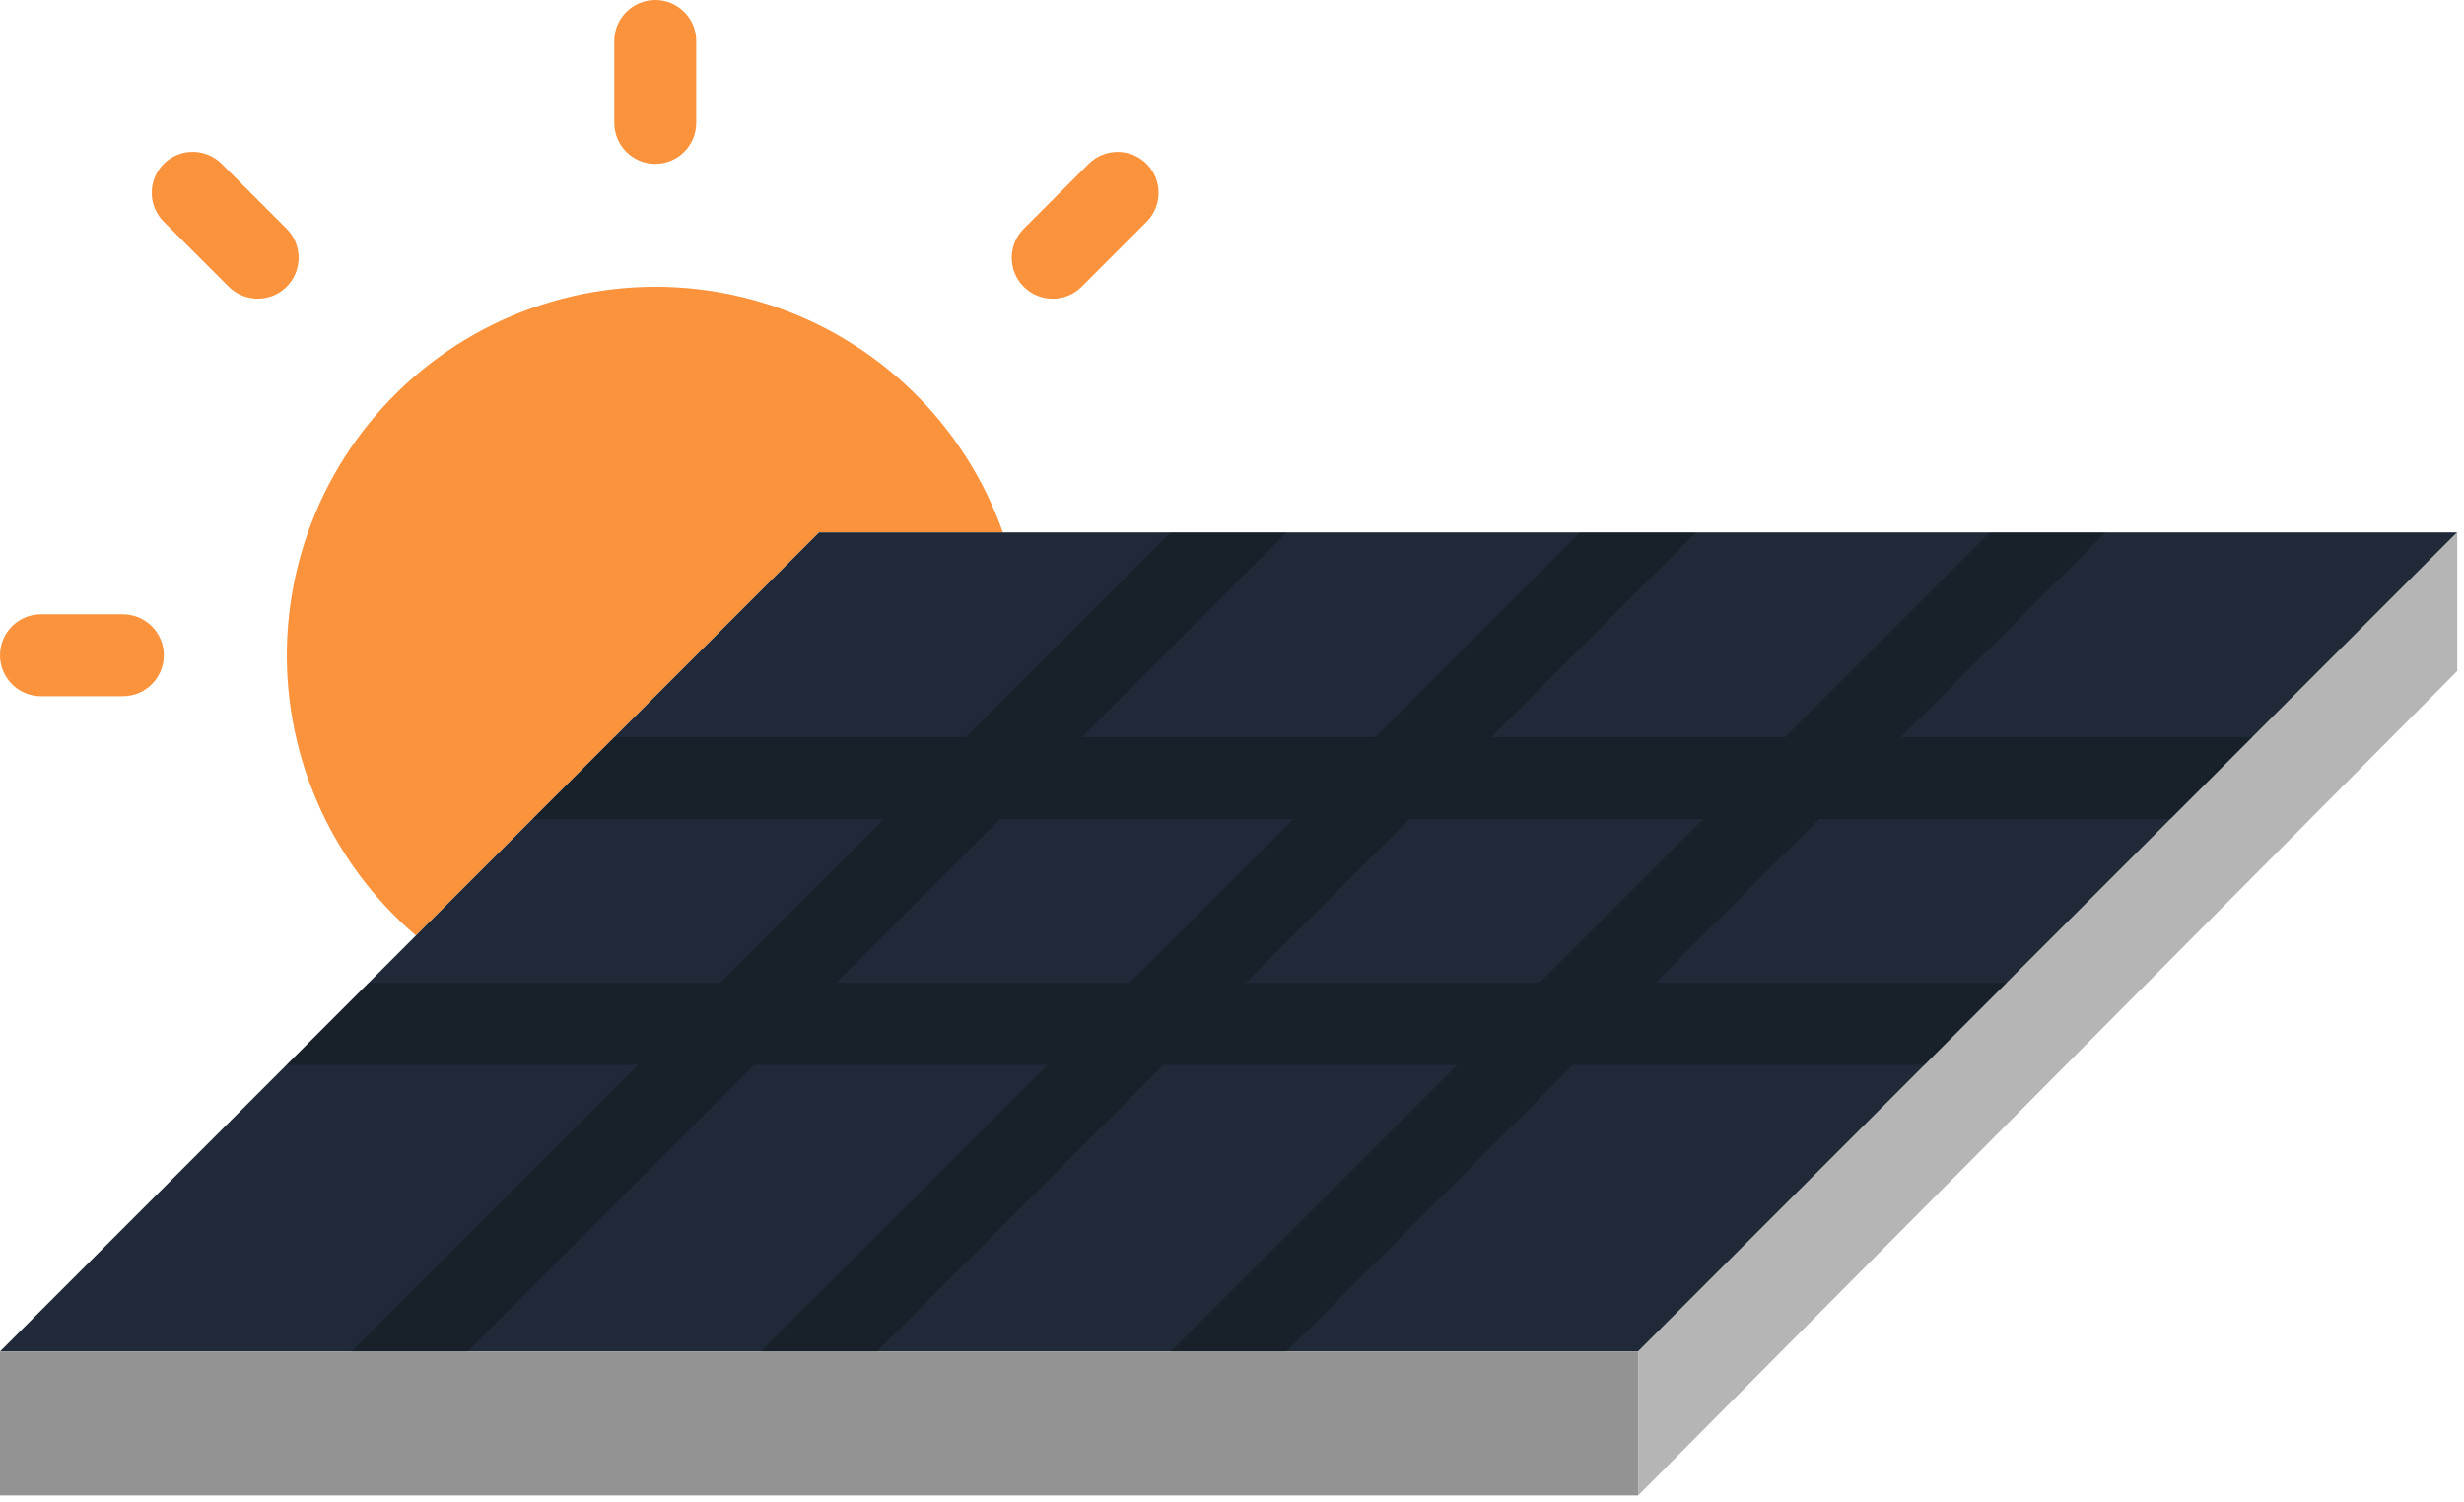 <svg width="251" height="153" viewBox="0 0 251 153" fill="none" xmlns="http://www.w3.org/2000/svg">
<path d="M102.161 54.234H83.438L42.37 95.302C37.992 91.561 34.533 86.862 32.262 81.57C29.991 76.278 28.967 70.534 29.27 64.783C29.574 59.032 31.196 53.428 34.011 48.404C36.827 43.381 40.76 39.072 45.507 35.811C50.254 32.551 55.688 30.426 61.387 29.601C67.087 28.776 72.9 29.273 78.376 31.054C83.853 32.835 88.847 35.852 92.971 39.872C97.095 43.891 100.24 48.805 102.161 54.234Z" fill="#FB923C"/>
<path d="M250.312 54.234H83.438L0 137.672H166.875L250.312 54.234Z" fill="#1F2937"/>
<path d="M0 137.672H166.875V152.342H0V137.672Z" fill="#939393"/>
<path d="M250.313 54.234L166.875 137.672V152.342L250.313 68.358V54.234Z" fill="#B5B5B5"/>
<path d="M221.109 83.438L229.453 75.094H193.633L214.493 54.234H202.695L181.835 75.094H151.915L172.774 54.234H160.976L140.117 75.094H110.196L131.055 54.234H119.257L98.398 75.094H62.578L54.234 83.438H90.054L73.367 100.125H37.547L29.203 108.469H65.023L35.82 137.672H47.618L76.821 108.469H106.742L77.538 137.672H89.337L118.54 108.469H148.46L119.257 137.672H131.055L160.258 108.469H196.078L204.422 100.125H168.602L185.29 83.438H221.109ZM115.085 100.125H85.165L101.852 83.438H131.773L115.085 100.125ZM156.804 100.125H126.883L143.571 83.438H173.492L156.804 100.125Z" fill="black" fill-opacity="0.23"/>
<path d="M62.578 4.172C62.578 1.868 64.446 0 66.75 0C69.054 0 70.922 1.868 70.922 4.172V12.516C70.922 14.82 69.054 16.688 66.75 16.688C64.446 16.688 62.578 14.82 62.578 12.516V4.172Z" fill="#FB923C"/>
<path d="M0 66.75C0 64.446 1.868 62.578 4.172 62.578H12.516C14.82 62.578 16.688 64.446 16.688 66.75C16.688 69.054 14.82 70.922 12.516 70.922H4.172C1.868 70.922 0 69.054 0 66.75Z" fill="#FB923C"/>
<path d="M16.681 22.589C15.052 20.96 15.052 18.318 16.681 16.689C18.311 15.06 20.952 15.06 22.581 16.689L29.198 23.306C30.827 24.935 30.827 27.576 29.198 29.206C27.569 30.835 24.927 30.835 23.298 29.206L16.681 22.589Z" fill="#FB923C"/>
<path d="M104.283 29.21C102.653 27.581 102.653 24.939 104.283 23.31L110.899 16.693C112.528 15.064 115.17 15.064 116.799 16.693C118.428 18.323 118.428 20.964 116.799 22.593L110.182 29.21C108.553 30.839 105.912 30.839 104.283 29.21Z" fill="#FB923C"/>
</svg>
